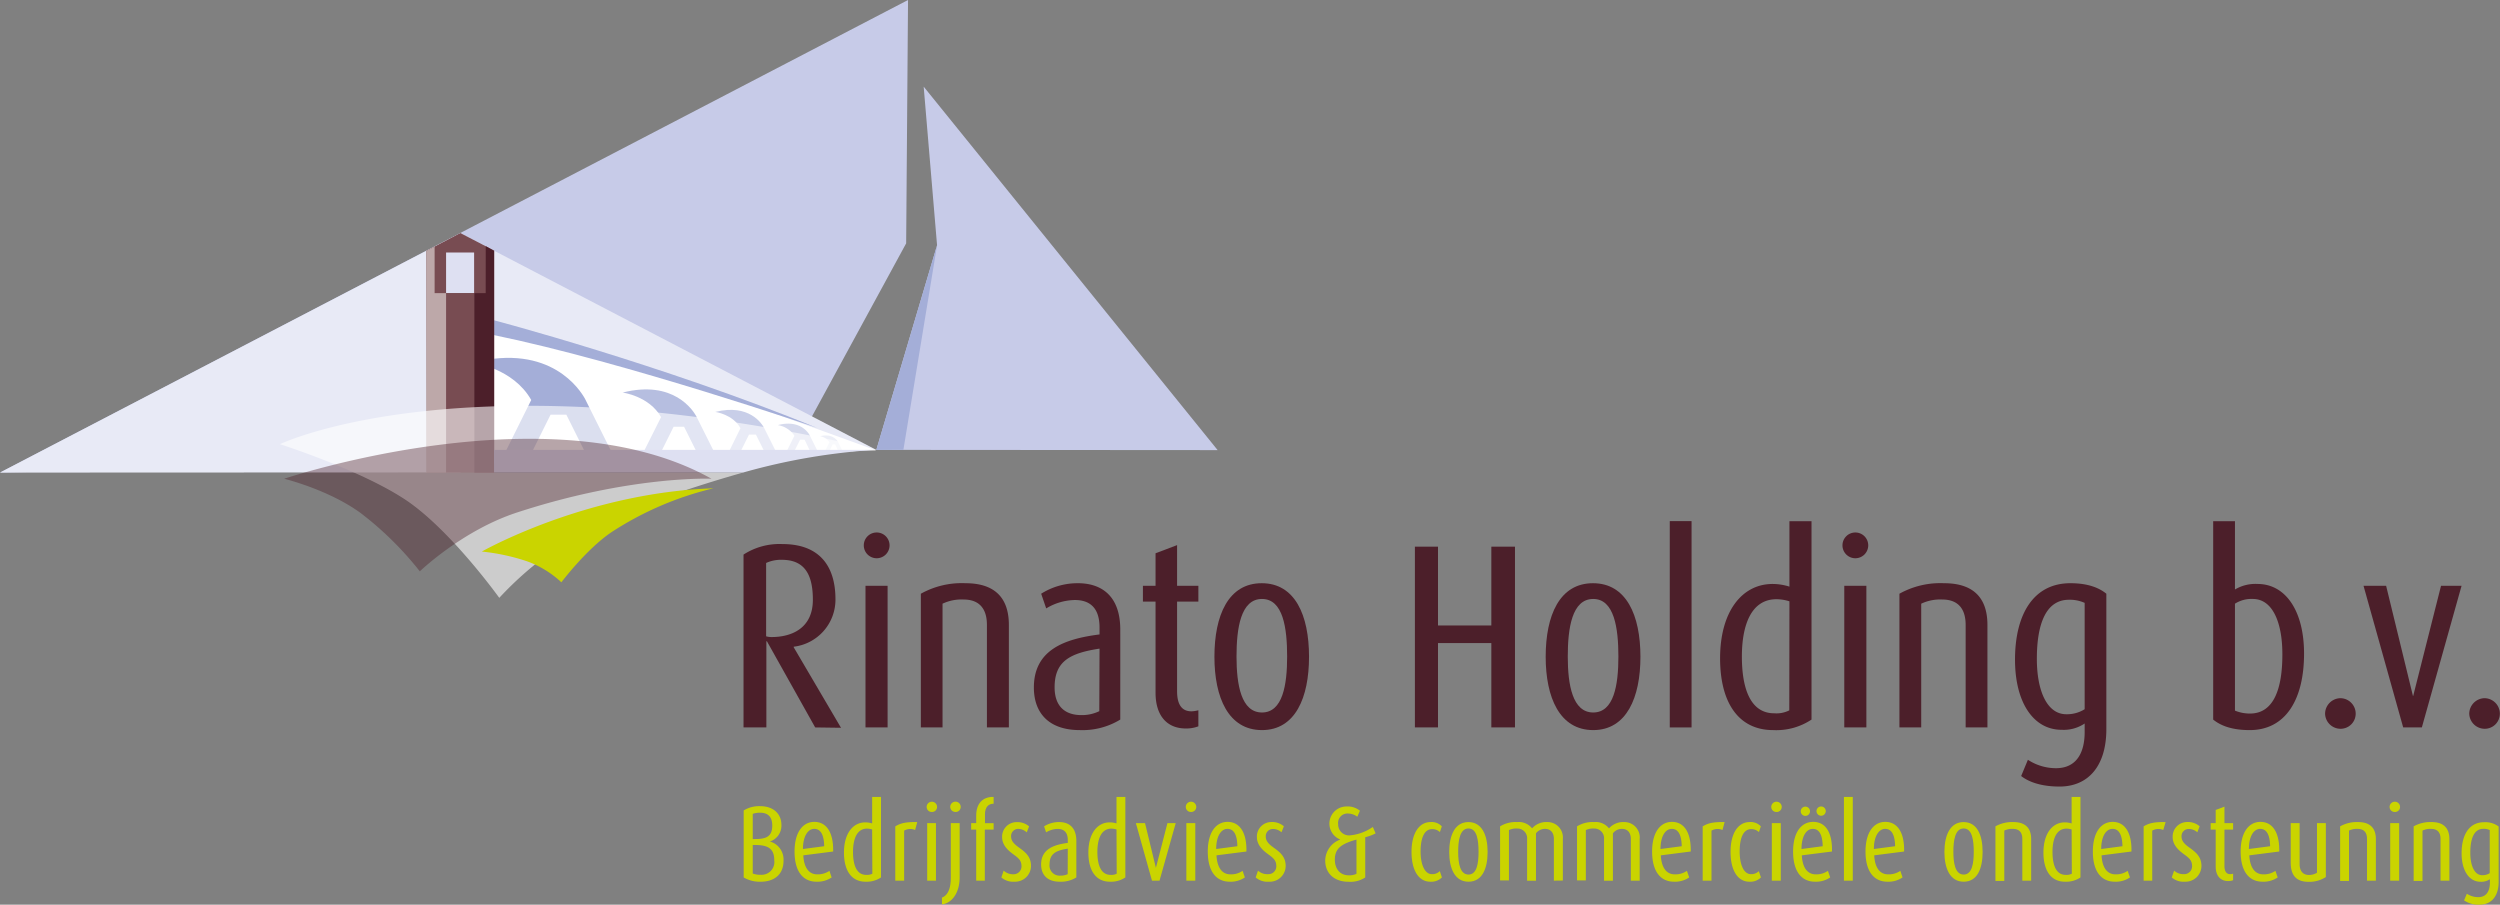 <svg xmlns="http://www.w3.org/2000/svg" viewBox="0 0 496.82 179.78"><rect x="0" y="0" width="496.82" height="179.78" fill="#808080" stroke="none"/><defs><style>.cls-1{fill:#c7cbe8;}.cls-2{fill:#a4aed8;}.cls-3{fill:#e8eaf6;}.cls-13,.cls-4{fill:#fff;}.cls-5{opacity:0.8;}.cls-13,.cls-6{opacity:0.6;}.cls-7{opacity:0.45;}.cls-8{opacity:0.2;}.cls-9{fill:#784c52;}.cls-10,.cls-14{fill:#4c1f2a;}.cls-11{fill:#bda8a9;}.cls-12{fill:#dee0f2;}.cls-14{opacity:0.4;}.cls-15{fill:#cad400;}</style></defs><title>rinato-logo</title><g id="Laag_2" data-name="Laag 2"><g id="Laag_1-2" data-name="Laag 1"><polygon class="cls-1" points="183.56 17.22 186.22 48.74 174.15 89.4 241.98 89.45 183.56 17.22"/><polygon class="cls-2" points="186.22 48.74 174.15 89.4 179.53 89.39 186.22 48.74"/><polygon class="cls-1" points="156.84 91.06 180.08 48.36 180.45 0 0 93.9 156.84 91.06"/><polygon class="cls-3" points="174.13 89.4 91.44 89.37 91.51 46.34 174.13 89.4"/><polygon class="cls-4" points="141.5 77.68 174.13 89.51 91.44 89.49 91.51 62.11 141.5 77.68"/><polygon class="cls-3" points="0 93.92 91.55 93.88 91.47 46.34 0 93.92"/><path class="cls-2" d="M-17-35.12S16.38-26.34,47.4-13.68c0,0-38.07-13.08-64.45-18.49Z" transform="translate(115 98.72)"/><g class="cls-5"><path class="cls-2" d="M24.15-7.49h3.48L23.37-16h0c-.6-1.1-4.47-7.29-14.63-4.71,0,0,5.31.71,7.63,4.89h0L12.19-7.49h3.48l3.2-6.43h2.07Z" transform="translate(115 98.72)"/></g><path class="cls-2" d="M2.42-6.55H7.7L1.24-19.5h0C.31-21.16-5.56-30.57-21-26.66c0,0,8,1.09,11.57,7.43h0L-15.73-6.55h5.28l4.86-9.76h3.14Z" transform="translate(115 98.72)"/><g class="cls-6"><path class="cls-2" d="M37.34-8.1h2.3l-2.82-5.64h0c-.37-.7-2.92-4.83-9.67-3.12,0,0,3.51.47,5,3.24h0L29.43-8.1h2.3l2.12-4.25h1.37Z" transform="translate(115 98.72)"/></g><g class="cls-7"><path class="cls-2" d="M46.24-8.54h1.5l-1.84-3.7h0c-.24-.45-1.91-3.17-6.33-2a4.84,4.84,0,0,1,3.3,2.12h0l-1.8,3.62h1.5L44-11.33h.9Z" transform="translate(115 98.72)"/></g><g class="cls-8"><path class="cls-2" d="M51.7-8.88h.85l-1-2h0l0,0h0c-.14-.25-1.08-1.79-3.59-1.15a2.72,2.72,0,0,1,1.87,1.2l-1,2h.86l.78-1.57h.51Z" transform="translate(115 98.72)"/></g><polygon class="cls-9" points="84.82 93.93 98.22 93.93 98.22 49.81 91.48 46.31 84.74 49.85 84.82 93.93"/><polygon class="cls-10" points="98.18 49.85 98.18 93.93 94.27 93.93 94.27 58.26 96.52 58.26 96.53 48.92 98.18 49.85"/><polygon class="cls-11" points="84.74 49.85 84.74 93.92 88.65 93.92 88.65 58.26 86.37 58.26 86.37 49.01 84.74 49.85"/><rect class="cls-12" x="88.65" y="50.18" width="5.57" height="8.05"/><path class="cls-13" d="M-16.79-9.16h71V-9c3.26-.33,5-.33,5-.33-81.49-19-118.58-1.12-118.58-1.12s15.94,5.09,24.88,11,18.71,19.54,18.71,19.54A67.85,67.85,0,0,1,8.41,3.36,254,254,0,0,1,32.67-4.81H-16.79Z" transform="translate(115 98.72)"/><path class="cls-12" d="M54.18-9.32h-71v4.51H32.67A124.32,124.32,0,0,1,59.09-9.33Z" transform="translate(115 98.72)"/><path class="cls-14" d="M-43.36,3.21c-6.39-4.65-15.16-6.79-15.16-6.79s53.08-17.86,84.91,0c0,0-16-.7-38.68,6.72C-23.14,6.7-31.57,14.82-31.57,14.82A65.47,65.47,0,0,0-43.36,3.21Z" transform="translate(115 98.72)"/><path class="cls-15" d="M-10.25,12.83a41.33,41.33,0,0,0-9-1.94S1.35-.83,26.79-1.68A64.14,64.14,0,0,0,6.44,7.09C1.45,10.5-3.44,17-3.44,17A19.75,19.75,0,0,0-10.25,12.83Z" transform="translate(115 98.72)"/><path class="cls-10" d="M47,45.84,37.41,28.72H37.3V45.84H32.76V11.49A13.18,13.18,0,0,1,40.49,9.4c7.2,0,10.54,4.18,10.54,11a9.42,9.42,0,0,1-8.3,9.4v.11l9.4,16ZM40.38,12.53a7,7,0,0,0-3.13.63V27.73a3.61,3.61,0,0,0,1.1.15c3.86,0,8.19-1.67,8.19-7.41C46.54,15.35,44.82,12.53,40.38,12.53Z" transform="translate(115 98.72)"/><path class="cls-10" d="M59.22,12.22a2.56,2.56,0,0,1-2.56-2.56,2.56,2.56,0,0,1,5.12,0A2.56,2.56,0,0,1,59.22,12.22ZM57,45.84V17.7h4.39V45.84Z" transform="translate(115 98.72)"/><path class="cls-10" d="M81.13,45.84V25.48c0-3.34-1.61-5.06-4.64-5.06a8.83,8.83,0,0,0-4.18.83V45.84H68V19.27a16.69,16.69,0,0,1,8.87-2.09c5.22,0,8.62,2.35,8.62,8.3V45.84Z" transform="translate(115 98.72)"/><path class="cls-10" d="M99.59,46.37c-6.16,0-9.13-3.4-9.13-8.46,0-7.47,6.05-9.66,13.05-10.55V26c0-4-2-5.48-4.91-5.48a11.31,11.31,0,0,0-5.69,1.67l-1-2.92a13.53,13.53,0,0,1,7.31-2.09c4.39,0,8.41,2.24,8.41,9.24V44.28A14.39,14.39,0,0,1,99.59,46.37Zm3.92-16.19c-5.8.89-8.93,2.45-8.93,7.68,0,3.65,1.93,5.53,5.33,5.53a7.91,7.91,0,0,0,3.55-.78Z" transform="translate(115 98.72)"/><path class="cls-10" d="M120.64,46.05c-3.6,0-6-2.4-6-7.1V20.83h-2.51V17.7h2.51V11.23l4.28-1.62V17.7h4.23v3.13h-4.23V38.64c0,3,1.2,4,2.87,4a6,6,0,0,0,1.36-.21v3.19A6.74,6.74,0,0,1,120.64,46.05Z" transform="translate(115 98.72)"/><path class="cls-10" d="M135.79,46.37c-6.68,0-9.45-6.48-9.45-14.57,0-8.25,2.77-14.62,9.4-14.62s9.4,6.37,9.4,14.62C145.14,39.89,142.43,46.37,135.79,46.37Zm0-26.06c-4.22,0-5.06,5.8-5.06,11.44s.94,11.12,5.06,11.12,5-5.48,5-11.12S140,20.31,135.79,20.31Z" transform="translate(115 98.72)"/><path class="cls-10" d="M181.37,45.84V29.08h-10.6V45.84h-4.59V9.92h4.59V25.58h10.6V9.92h4.7V45.84Z" transform="translate(115 98.72)"/><path class="cls-10" d="M201.62,46.37c-6.68,0-9.45-6.48-9.45-14.57,0-8.25,2.77-14.62,9.4-14.62S211,23.55,211,31.8C211,39.89,208.25,46.37,201.62,46.37Zm0-26.06c-4.23,0-5.06,5.8-5.06,11.44s.94,11.12,5.06,11.12,5-5.48,5-11.12S205.8,20.31,201.62,20.31Z" transform="translate(115 98.72)"/><path class="cls-10" d="M216.83,45.84v-41h4.33v41Z" transform="translate(115 98.72)"/><path class="cls-10" d="M237.37,46.37c-6.94,0-10.54-5.54-10.54-14.26,0-9.34,4.38-14.78,10.44-14.78a11.15,11.15,0,0,1,3.34.53v-13H245V44.28A12.62,12.62,0,0,1,237.37,46.37Zm3.24-25.59a8.65,8.65,0,0,0-2.56-.42c-5.27,0-6.89,5.59-6.89,11.39,0,6.63,1.83,11.28,6.42,11.28a5.65,5.65,0,0,0,3-.58Z" transform="translate(115 98.72)"/><path class="cls-10" d="M253.71,12.22a2.56,2.56,0,0,1-2.56-2.56,2.56,2.56,0,1,1,5.12,0A2.56,2.56,0,0,1,253.71,12.22Zm-2.2,33.62V17.7h4.39V45.84Z" transform="translate(115 98.72)"/><path class="cls-10" d="M275.63,45.84V25.48c0-3.34-1.62-5.06-4.65-5.06a8.86,8.86,0,0,0-4.18.83V45.84h-4.33V19.27a16.69,16.69,0,0,1,8.87-2.09c5.23,0,8.62,2.35,8.62,8.3V45.84Z" transform="translate(115 98.72)"/><path class="cls-10" d="M294.28,57.59c-3.45,0-6-.83-7.62-2.09L288,52.27a10.18,10.18,0,0,0,5.59,1.67c4.07,0,5.69-3.08,5.69-7.16V45.06a7.44,7.44,0,0,1-4.59,1.25c-5.59,0-9.25-5.43-9.25-13.94,0-9,3.66-15.19,11-15.19,3.55,0,5.74.94,7.15,2.09v27C303.57,53.42,300.07,57.59,294.28,57.59Zm5-36.5a7.14,7.14,0,0,0-3.13-.62c-4.49,0-6.37,4.65-6.37,11.75,0,6.31,2,11,5.85,11a6.62,6.62,0,0,0,3.65-1Z" transform="translate(115 98.72)"/><path class="cls-10" d="M332.08,46.37c-3.66,0-5.85-.94-7.26-2.09V4.86h4.33V18.43a7.9,7.9,0,0,1,4.49-1.1c5.59,0,9.24,5.38,9.24,13.84C342.88,40.21,339.28,46.37,332.08,46.37Zm.62-26.06a6.09,6.09,0,0,0-3.55.94V42.5a7.69,7.69,0,0,0,3,.58c4.7,0,6.42-4.91,6.42-11.7C338.6,25.32,336.78,20.31,332.7,20.31Z" transform="translate(115 98.72)"/><path class="cls-10" d="M350.14,46.11a3.08,3.08,0,0,1-3.08-3,3.11,3.11,0,0,1,3-3.08,3.07,3.07,0,0,1,3.08,3A3,3,0,0,1,350.14,46.11Z" transform="translate(115 98.72)"/><path class="cls-10" d="M366.29,45.84h-3.71L354.7,17.7h4.49l5.33,21.88h.05L370.1,17.7h4.08Z" transform="translate(115 98.72)"/><path class="cls-10" d="M378.79,46.11a3.08,3.08,0,0,1-3.08-3,3.11,3.11,0,0,1,3-3.08,3.08,3.08,0,0,1,3.08,3A3,3,0,0,1,378.79,46.11Z" transform="translate(115 98.72)"/><path class="cls-15" d="M36.22,76.5a6.24,6.24,0,0,1-3.43-.85V62.34a5.85,5.85,0,0,1,3.28-.85c2.59,0,4.22,1.49,4.22,3.73A3.31,3.31,0,0,1,38,68.51v0a3.71,3.71,0,0,1,2.71,3.73C40.75,75.27,38.61,76.5,36.22,76.5Zm-.15-13.71a4.07,4.07,0,0,0-1.48.23v5h.55c2.27,0,3.33-.61,3.33-2.69C38.47,63.66,37.66,62.79,36.07,62.79Zm-.91,6.42h-.57v5.66a4,4,0,0,0,1.57.25,2.53,2.53,0,0,0,2.71-2.84C38.87,70.12,37.87,69.21,35.16,69.21Z" transform="translate(115 98.72)"/><path class="cls-15" d="M44.64,71.26c.12,2.46,1.12,3.78,2.77,3.78a4.09,4.09,0,0,0,2.42-.7l.44,1.31a5,5,0,0,1-3,.85c-2.59,0-4.37-1.89-4.37-6,0-3.79,1.61-5.89,3.94-5.89s3.82,2,3.73,5.89ZM46.82,66c-1.27,0-2.25,1.46-2.25,4l4.22-.55C48.75,67.17,48.09,66,46.82,66Z" transform="translate(115 98.72)"/><path class="cls-15" d="M57,76.5c-2.82,0-4.28-2.25-4.28-5.79,0-3.79,1.78-6,4.24-6a4.46,4.46,0,0,1,1.36.21V59.65h1.76v16A5.12,5.12,0,0,1,57,76.5Zm1.32-10.38a3.42,3.42,0,0,0-1-.17c-2.14,0-2.8,2.26-2.8,4.62,0,2.69.74,4.57,2.61,4.57a2.32,2.32,0,0,0,1.23-.23Z" transform="translate(115 98.72)"/><path class="cls-15" d="M66.86,66.22a2.43,2.43,0,0,0-2.18.13v9.94H62.92V65.5c1-.59,1.9-.89,4.36-.85Z" transform="translate(115 98.72)"/><path class="cls-15" d="M70.15,62.64a1,1,0,0,1-1-1,1,1,0,1,1,2.07,0A1,1,0,0,1,70.15,62.64Zm-.89,13.65V64.86H71V76.29Z" transform="translate(115 98.72)"/><path class="cls-15" d="M72.19,81V79.66c1-.38,1.76-1.49,1.76-3.94V64.86h1.76V75.61C75.71,79,73.93,80.84,72.19,81Zm2.65-18.37a1,1,0,0,1-1-1,1,1,0,1,1,2.08,0A1,1,0,0,1,74.84,62.64Z" transform="translate(115 98.72)"/><path class="cls-15" d="M80.71,66.14V76.29H79V66.14H78V64.86h1V63.34c0-2.35,1.28-3.75,3.46-3.69V61c-.91,0-1.72.53-1.72,2.12v1.75h1.72v1.28Z" transform="translate(115 98.72)"/><path class="cls-15" d="M86.6,76.5A3.56,3.56,0,0,1,84,75.65l.46-1.35a2.73,2.73,0,0,0,2,.72A1.56,1.56,0,0,0,88,73.45c0-1.17-.57-1.63-1.63-2.4s-2.22-1.84-2.22-3.39a2.88,2.88,0,0,1,2.9-3,3.52,3.52,0,0,1,2.46.85l-.47,1.19A2.55,2.55,0,0,0,87.32,66a1.42,1.42,0,0,0-1.39,1.46c0,1.06.74,1.66,1.75,2.38,1.19.87,2.21,1.76,2.21,3.51A3.16,3.16,0,0,1,86.6,76.5Z" transform="translate(115 98.72)"/><path class="cls-15" d="M95.61,76.5c-2.5,0-3.71-1.38-3.71-3.43,0-3,2.46-3.92,5.3-4.28v-.56c0-1.61-.83-2.22-2-2.22a4.58,4.58,0,0,0-2.31.68l-.4-1.19a5.48,5.48,0,0,1,3-.85c1.78,0,3.41.91,3.41,3.75v7.25A5.79,5.79,0,0,1,95.61,76.5Zm1.59-6.57c-2.35.36-3.62,1-3.62,3.11a2,2,0,0,0,2.16,2.25A3.23,3.23,0,0,0,97.18,75Z" transform="translate(115 98.72)"/><path class="cls-15" d="M105.57,76.5c-2.82,0-4.28-2.25-4.28-5.79,0-3.79,1.78-6,4.23-6a4.41,4.41,0,0,1,1.36.21V59.65h1.76v16A5.11,5.11,0,0,1,105.57,76.5Zm1.31-10.38a3.37,3.37,0,0,0-1-.17c-2.14,0-2.8,2.26-2.8,4.62,0,2.69.75,4.57,2.61,4.57a2.3,2.3,0,0,0,1.23-.23Z" transform="translate(115 98.72)"/><path class="cls-15" d="M115.43,76.29h-1.5l-3.2-11.43h1.82l2.16,8.89h0L117,64.86h1.65Z" transform="translate(115 98.72)"/><path class="cls-15" d="M121.65,62.64a1,1,0,0,1-1-1,1,1,0,1,1,2.08,0A1,1,0,0,1,121.65,62.64Zm-.89,13.65V64.86h1.78V76.29Z" transform="translate(115 98.72)"/><path class="cls-15" d="M126.75,71.26c.13,2.46,1.12,3.78,2.78,3.78a4,4,0,0,0,2.41-.7l.45,1.31a5,5,0,0,1-3,.85c-2.59,0-4.37-1.89-4.37-6,0-3.79,1.61-5.89,3.94-5.89s3.82,2,3.74,5.89ZM128.93,66c-1.27,0-2.24,1.46-2.24,4l4.21-.55C130.86,67.17,130.2,66,128.93,66Z" transform="translate(115 98.72)"/><path class="cls-15" d="M137.17,76.5a3.57,3.57,0,0,1-2.63-.85L135,74.3A2.74,2.74,0,0,0,137,75a1.56,1.56,0,0,0,1.64-1.57c0-1.17-.58-1.63-1.64-2.4s-2.22-1.84-2.22-3.39a2.88,2.88,0,0,1,2.9-3,3.52,3.52,0,0,1,2.46.85l-.47,1.19a2.55,2.55,0,0,0-1.73-.66,1.42,1.42,0,0,0-1.4,1.46c0,1.06.74,1.66,1.76,2.38,1.18.87,2.2,1.76,2.2,3.51A3.16,3.16,0,0,1,137.17,76.5Z" transform="translate(115 98.72)"/><path class="cls-15" d="M156.31,67.66l0,8a5.39,5.39,0,0,1-3.35.85c-2.69,0-4.6-1.57-4.6-4.22a4.5,4.5,0,0,1,3-4.17v0a3.4,3.4,0,0,1,1.25-6.57,3.85,3.85,0,0,1,2.65.85l-.53,1.19a3.13,3.13,0,0,0-1.8-.64,1.86,1.86,0,0,0-2,2.1,2.17,2.17,0,0,0,2.23,2.25,9.43,9.43,0,0,0,4.66-1.68l.55,1.27A9,9,0,0,1,156.31,67.66Zm-1.74.47c-3.12.87-4.3,1.82-4.3,4,0,1.78,1,3.1,2.77,3.1a3.26,3.26,0,0,0,1.53-.3Z" transform="translate(115 98.72)"/><path class="cls-15" d="M169.24,76.5c-2.24,0-3.73-2.14-3.73-5.93s1.57-5.92,3.77-5.92a2.76,2.76,0,0,1,2.25.85l-.38,1.14a2.19,2.19,0,0,0-1.55-.59c-1.61,0-2.29,1.89-2.29,4.45s.81,4.5,2.25,4.5a2.11,2.11,0,0,0,1.57-.6l.42,1.25A3,3,0,0,1,169.24,76.5Z" transform="translate(115 98.72)"/><path class="cls-15" d="M176.83,76.5c-2.71,0-3.83-2.63-3.83-5.91s1.12-5.94,3.81-5.94,3.82,2.59,3.82,5.94S179.53,76.5,176.83,76.5Zm0-10.58c-1.71,0-2.05,2.36-2.05,4.65s.38,4.51,2.05,4.51,2-2.23,2-4.51S178.53,65.92,176.83,65.92Z" transform="translate(115 98.72)"/><path class="cls-15" d="M193.8,76.29V68c0-1.29-.68-2-1.76-2a2.22,2.22,0,0,0-1.8.89v9.41h-1.76V68a1.93,1.93,0,0,0-2-2.07,3.36,3.36,0,0,0-1.61.31v10h-1.76V65.5a5.89,5.89,0,0,1,3.41-.85,3.36,3.36,0,0,1,2.95,1.25,3.72,3.72,0,0,1,3-1.25A3.05,3.05,0,0,1,195.58,68v8.27Z" transform="translate(115 98.72)"/><path class="cls-15" d="M209.09,76.29V68c0-1.29-.68-2-1.76-2a2.21,2.21,0,0,0-1.8.89v9.41h-1.76V68a1.93,1.93,0,0,0-2-2.07,3.4,3.4,0,0,0-1.62.31v10h-1.75V65.5a5.87,5.87,0,0,1,3.41-.85,3.34,3.34,0,0,1,2.94,1.25,3.75,3.75,0,0,1,3-1.25,3.05,3.05,0,0,1,3.1,3.37v8.27Z" transform="translate(115 98.72)"/><path class="cls-15" d="M215.05,71.26c.13,2.46,1.12,3.78,2.78,3.78a4,4,0,0,0,2.41-.7l.45,1.31a5,5,0,0,1-3,.85c-2.59,0-4.37-1.89-4.37-6,0-3.79,1.61-5.89,3.95-5.89s3.81,2,3.73,5.89ZM217.23,66c-1.27,0-2.24,1.46-2.24,4l4.22-.55C219.16,67.17,218.51,66,217.23,66Z" transform="translate(115 98.72)"/><path class="cls-15" d="M227.31,66.22a2.45,2.45,0,0,0-2.19.13v9.94h-1.75V65.5c1-.59,1.9-.89,4.36-.85Z" transform="translate(115 98.72)"/><path class="cls-15" d="M232.64,76.5c-2.24,0-3.73-2.14-3.73-5.93s1.57-5.92,3.78-5.92a2.76,2.76,0,0,1,2.24.85l-.38,1.14a2.17,2.17,0,0,0-1.55-.59c-1.61,0-2.28,1.89-2.28,4.45s.8,4.5,2.24,4.5a2.11,2.11,0,0,0,1.57-.6l.42,1.25A3,3,0,0,1,232.64,76.5Z" transform="translate(115 98.72)"/><path class="cls-15" d="M238,62.64a1,1,0,0,1-1-1,1,1,0,1,1,2.08,0A1,1,0,0,1,238,62.64Zm-.89,13.65V64.86h1.78V76.29Z" transform="translate(115 98.72)"/><path class="cls-15" d="M243.07,71.26c.13,2.46,1.12,3.78,2.78,3.78a4,4,0,0,0,2.41-.7l.45,1.31a5,5,0,0,1-3,.85c-2.59,0-4.37-1.89-4.37-6,0-3.79,1.61-5.89,4-5.89s3.81,2,3.73,5.89Zm.72-7.84a.92.92,0,1,1,.91-.93A.92.92,0,0,1,243.79,63.42ZM245.25,66c-1.27,0-2.24,1.46-2.24,4l4.21-.55C247.18,67.17,246.53,66,245.25,66Zm1.66-2.61a.92.92,0,0,1,0-1.84.92.92,0,0,1,0,1.84Z" transform="translate(115 98.72)"/><path class="cls-15" d="M251.44,76.29V59.65h1.76V76.29Z" transform="translate(115 98.72)"/><path class="cls-15" d="M257.46,71.26c.12,2.46,1.12,3.78,2.77,3.78a4.09,4.09,0,0,0,2.42-.7l.44,1.31a5,5,0,0,1-3,.85c-2.58,0-4.36-1.89-4.36-6,0-3.79,1.61-5.89,3.94-5.89s3.82,2,3.73,5.89ZM259.64,66c-1.27,0-2.25,1.46-2.25,4l4.22-.55C261.57,67.17,260.91,66,259.64,66Z" transform="translate(115 98.72)"/><path class="cls-15" d="M275.24,76.5c-2.71,0-3.83-2.63-3.83-5.91s1.12-5.94,3.81-5.94S279,67.24,279,70.59,277.93,76.5,275.24,76.5Zm0-10.58c-1.72,0-2.05,2.36-2.05,4.65s.38,4.51,2.05,4.51,2-2.23,2-4.51S276.94,65.92,275.24,65.92Z" transform="translate(115 98.72)"/><path class="cls-15" d="M286.89,76.29V68c0-1.35-.66-2-1.89-2a3.55,3.55,0,0,0-1.69.34v10h-1.76V65.5a6.78,6.78,0,0,1,3.6-.85c2.12,0,3.5,1,3.5,3.37v8.27Z" transform="translate(115 98.72)"/><path class="cls-15" d="M295.37,76.5c-2.82,0-4.28-2.25-4.28-5.79,0-3.79,1.78-6,4.24-6a4.46,4.46,0,0,1,1.36.21V59.65h1.76v16A5.12,5.12,0,0,1,295.37,76.5Zm1.32-10.38a3.42,3.42,0,0,0-1-.17c-2.14,0-2.8,2.26-2.8,4.62,0,2.69.74,4.57,2.61,4.57a2.32,2.32,0,0,0,1.23-.23Z" transform="translate(115 98.72)"/><path class="cls-15" d="M302.64,71.26c.12,2.46,1.12,3.78,2.77,3.78a4.06,4.06,0,0,0,2.42-.7l.45,1.31a5,5,0,0,1-3,.85c-2.59,0-4.37-1.89-4.37-6,0-3.79,1.61-5.89,3.94-5.89s3.82,2,3.73,5.89ZM304.82,66c-1.27,0-2.25,1.46-2.25,4l4.22-.55C306.75,67.17,306.09,66,304.82,66Z" transform="translate(115 98.72)"/><path class="cls-15" d="M314.9,66.22a2.45,2.45,0,0,0-2.19.13v9.94H311V65.5c1-.59,1.91-.89,4.37-.85Z" transform="translate(115 98.72)"/><path class="cls-15" d="M319.22,76.5a3.57,3.57,0,0,1-2.63-.85l.47-1.35A2.71,2.71,0,0,0,319,75a1.56,1.56,0,0,0,1.63-1.57c0-1.17-.57-1.63-1.63-2.4s-2.23-1.84-2.23-3.39a2.88,2.88,0,0,1,2.9-3,3.52,3.52,0,0,1,2.46.85l-.46,1.19a2.57,2.57,0,0,0-1.74-.66,1.42,1.42,0,0,0-1.4,1.46c0,1.06.74,1.66,1.76,2.38,1.19.87,2.2,1.76,2.2,3.51A3.16,3.16,0,0,1,319.22,76.5Z" transform="translate(115 98.72)"/><path class="cls-15" d="M327.78,76.37c-1.46,0-2.46-1-2.46-2.88V66.14h-1V64.86h1V62.24l1.74-.66v3.28h1.72v1.28h-1.72v7.22c0,1.21.49,1.64,1.16,1.64a2.43,2.43,0,0,0,.56-.09V76.2A2.57,2.57,0,0,1,327.78,76.37Z" transform="translate(115 98.72)"/><path class="cls-15" d="M332,71.26c.13,2.46,1.13,3.78,2.78,3.78a4,4,0,0,0,2.41-.7l.45,1.31a5,5,0,0,1-3,.85c-2.58,0-4.36-1.89-4.36-6,0-3.79,1.61-5.89,3.94-5.89s3.81,2,3.73,5.89ZM334.17,66c-1.28,0-2.25,1.46-2.25,4l4.22-.55C336.09,67.17,335.44,66,334.17,66Z" transform="translate(115 98.72)"/><path class="cls-15" d="M343.74,76.52c-2.31,0-3.51-1.21-3.51-3.77V64.86H342V73c0,1.42.7,2.16,1.84,2.16a3,3,0,0,0,1.61-.44V64.86h1.76V75.57A5.93,5.93,0,0,1,343.74,76.52Z" transform="translate(115 98.72)"/><path class="cls-15" d="M355.39,76.29V68c0-1.35-.66-2-1.89-2a3.58,3.58,0,0,0-1.69.34v10h-1.76V65.5a6.78,6.78,0,0,1,3.6-.85c2.12,0,3.5,1,3.5,3.37v8.27Z" transform="translate(115 98.72)"/><path class="cls-15" d="M360.88,62.64a1,1,0,0,1-1-1,1,1,0,1,1,2.08,0A1,1,0,0,1,360.88,62.64ZM360,76.29V64.86h1.78V76.29Z" transform="translate(115 98.72)"/><path class="cls-15" d="M370,76.29V68c0-1.35-.66-2-1.89-2a3.58,3.58,0,0,0-1.69.34v10h-1.76V65.5a6.78,6.78,0,0,1,3.6-.85c2.12,0,3.5,1,3.5,3.37v8.27Z" transform="translate(115 98.72)"/><path class="cls-15" d="M377.78,81.06a5.05,5.05,0,0,1-3.1-.85l.55-1.32a4.13,4.13,0,0,0,2.27.68c1.65,0,2.31-1.25,2.31-2.9V76a3,3,0,0,1-1.86.51c-2.27,0-3.76-2.21-3.76-5.66,0-3.67,1.49-6.17,4.46-6.17a4.38,4.38,0,0,1,2.9.85v11C381.55,79.36,380.13,81.06,377.78,81.06Zm2-14.82a2.82,2.82,0,0,0-1.27-.25c-1.82,0-2.59,1.88-2.59,4.77,0,2.56.83,4.45,2.38,4.45a2.64,2.64,0,0,0,1.48-.41Z" transform="translate(115 98.72)"/></g></g></svg>